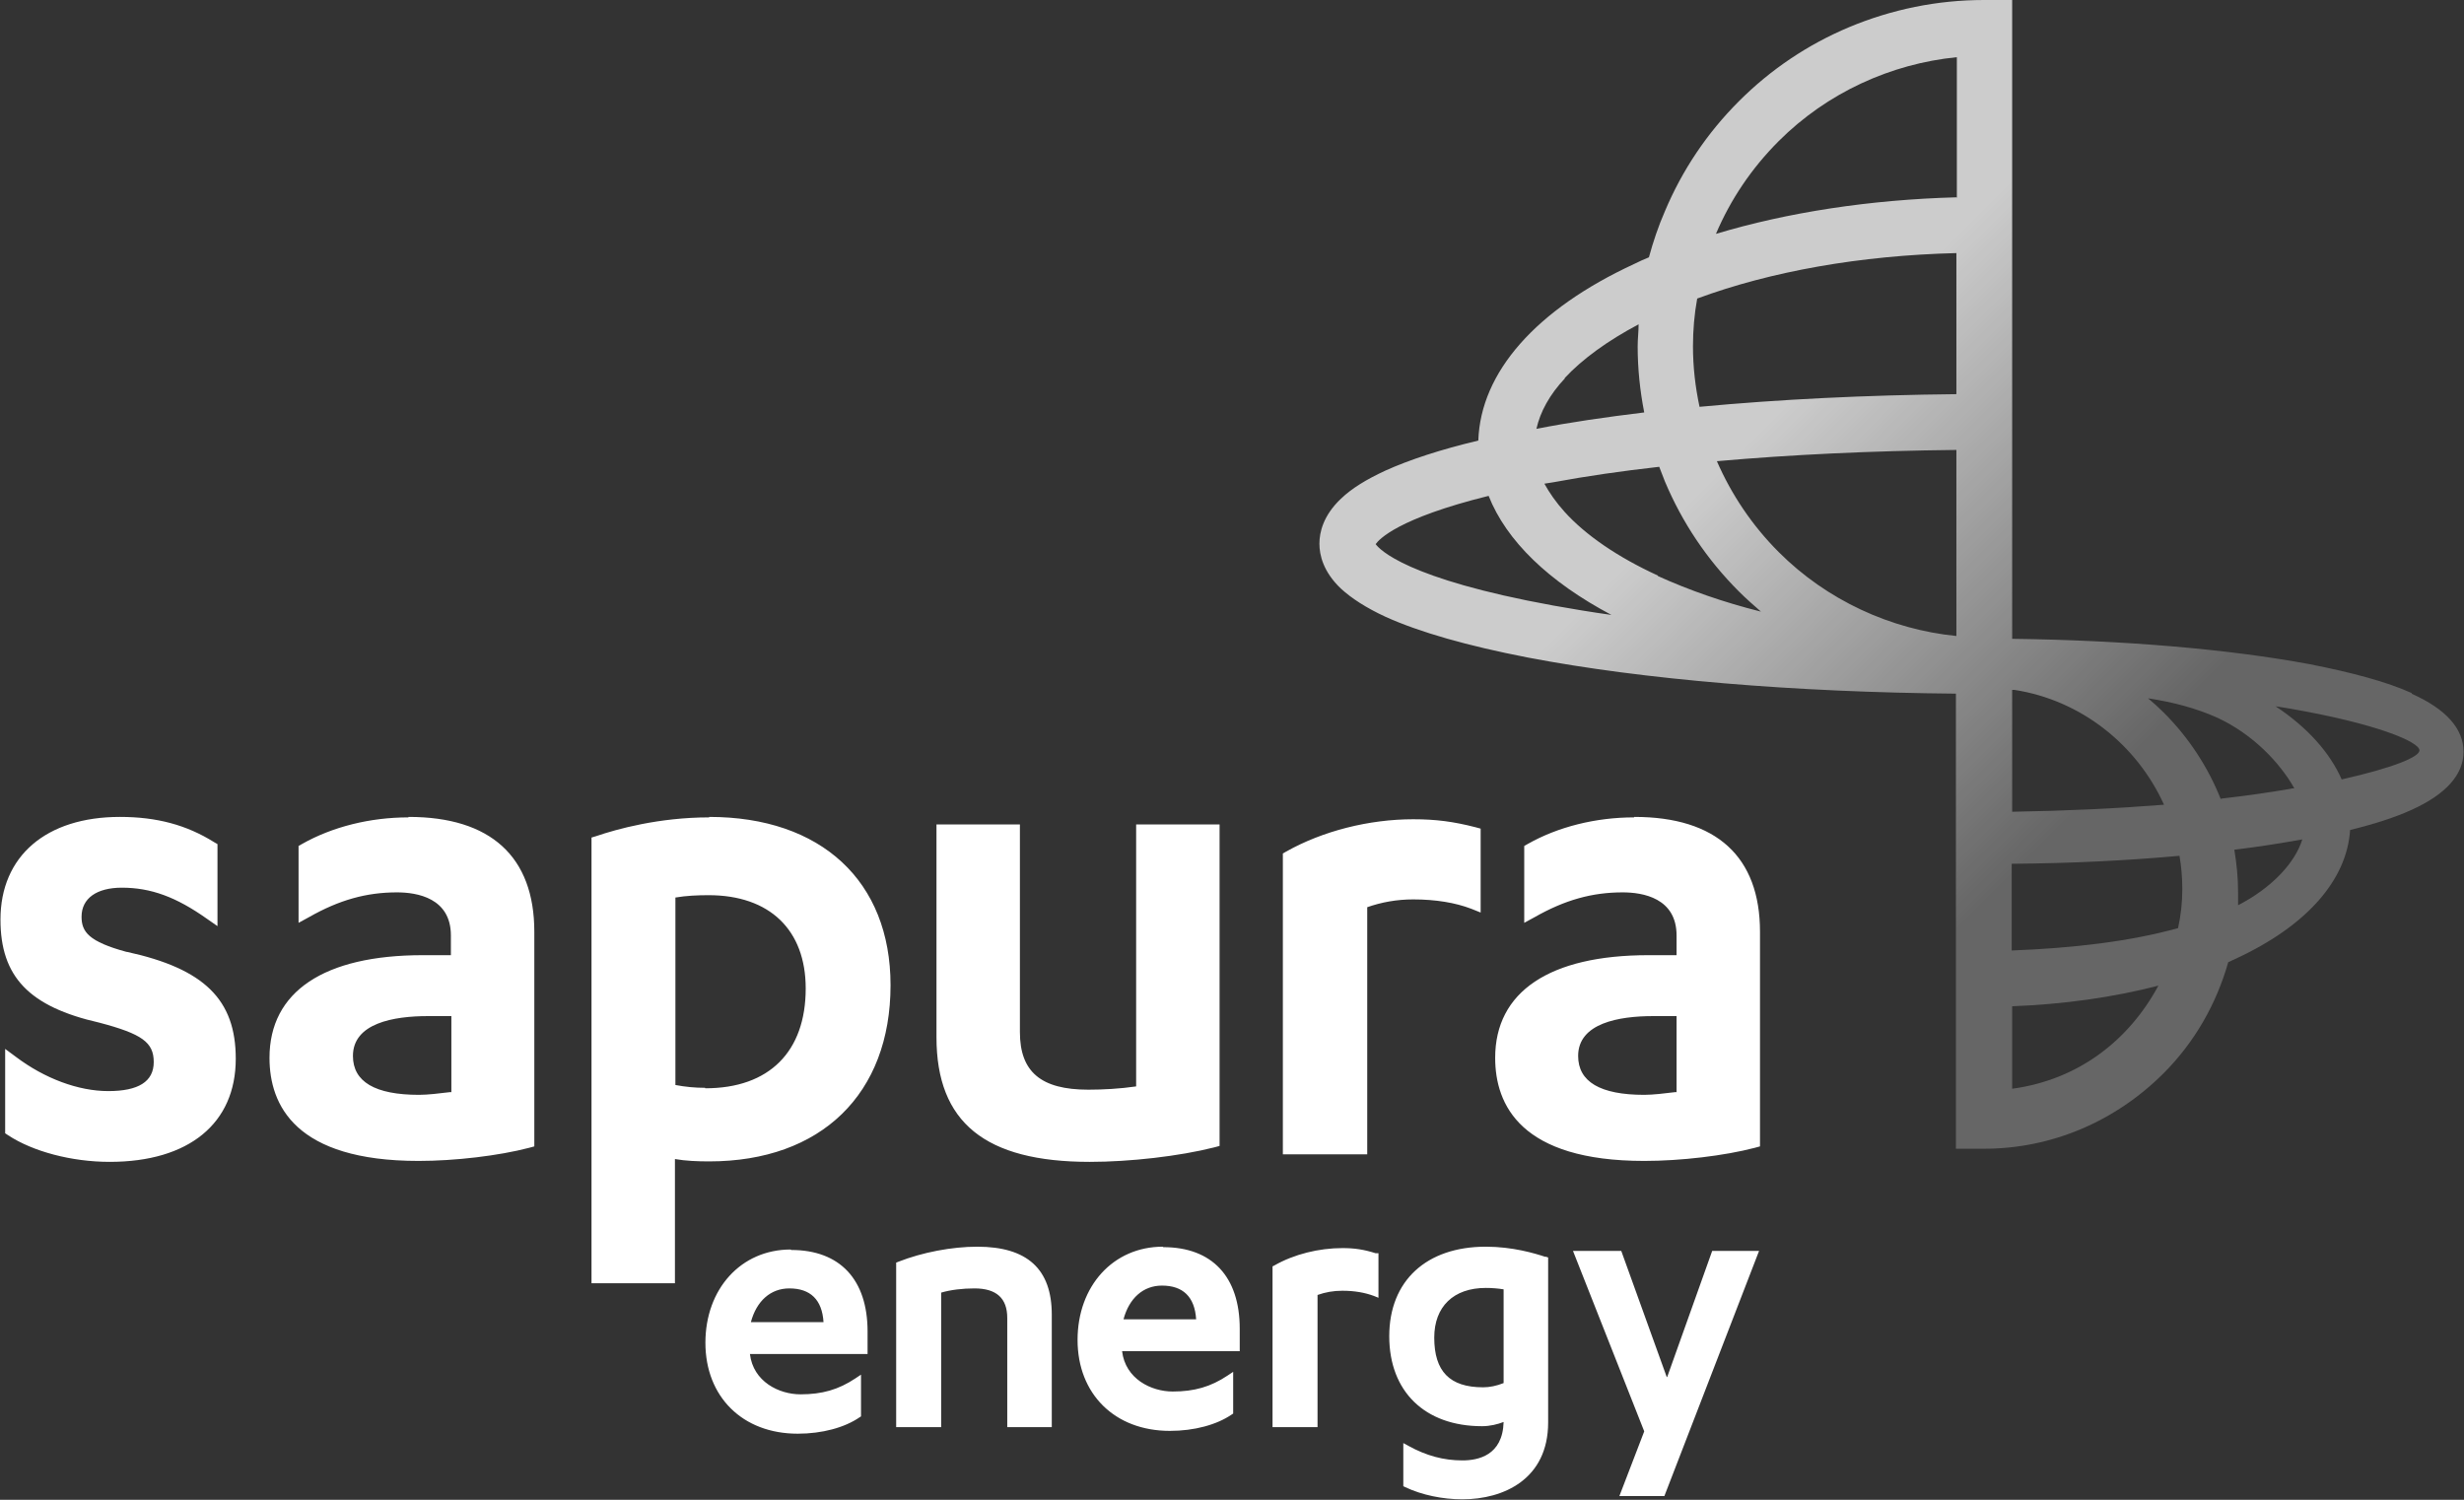 <svg xmlns="http://www.w3.org/2000/svg" viewBox="0 0 52.57 32">
  <rect x="0" y="0" width="52.57" height="32" fill="#333333" stroke="none"/>
  <defs>
    <linearGradient id="a" x1="-659.62" x2="-644.72" y1="-578.89" y2="-593.79" gradientTransform="matrix(1 0 0 -1 694 -574)" gradientUnits="userSpaceOnUse">
      <stop offset=".25" stop-color="#fff" stop-opacity=".75"/>
      <stop offset=".75" stop-color="#fff" stop-opacity=".25"/>
    </linearGradient>
  </defs>
  <path fill="#fff" d="M2.7 20.31c-.81-.22-.96-.43-.96-.75 0-.39.32-.62.86-.62.62 0 1.16.2 1.81.66l.23.16v-1.75l-.07-.04c-.59-.37-1.23-.54-2.01-.54-1.58 0-2.55.84-2.55 2.19 0 1.22.61 1.86 2.11 2.2.91.24 1.16.42 1.16.84s-.33.62-.97.62-1.36-.27-1.97-.73l-.23-.17v1.8l.06.04c.53.35 1.36.57 2.17.57 1.69 0 2.69-.82 2.69-2.2 0-1.26-.67-1.92-2.32-2.28Zm6.01-2.87c-.81 0-1.62.2-2.27.57l-.07.04v1.64l.22-.12c.65-.37 1.23-.53 1.88-.53.43 0 1.15.12 1.15.92v.42h-.6c-2.11 0-3.27.78-3.27 2.19 0 1.01.55 2.2 3.18 2.2.78 0 1.71-.11 2.36-.28l.11-.03v-4.58c0-1.6-.93-2.45-2.68-2.45Zm.91 5.86c-.24.03-.5.06-.68.06-.94 0-1.41-.28-1.41-.83 0-.7.87-.85 1.6-.85h.5v1.63Zm13.63 1.49c.86 0 1.91-.12 2.66-.31l.11-.03v-6.86h-1.78v5.59c-.34.05-.71.07-1.02.07-1.01 0-1.46-.38-1.46-1.23v-4.43h-1.78v4.54c0 1.82 1.04 2.66 3.27 2.66Zm5.91-5.43c.31-.11.64-.17.99-.17.48 0 .9.07 1.24.2l.2.08v-1.79l-.11-.03c-.47-.12-.84-.17-1.33-.17-.94 0-1.93.25-2.71.69l-.07.04v6.42h1.8v-5.28Zm5.7-1.92c-.81 0-1.62.2-2.27.57l-.07.04v1.64l.22-.12c.65-.37 1.23-.53 1.88-.53.43 0 1.15.12 1.15.92v.42h-.6c-2.11 0-3.27.78-3.27 2.19 0 1.01.55 2.2 3.18 2.2.78 0 1.71-.11 2.36-.28l.11-.03v-4.58c0-1.6-.93-2.45-2.68-2.45Zm.9 5.86c-.24.03-.5.06-.68.06-.94 0-1.41-.28-1.41-.83 0-.7.87-.85 1.6-.85h.5v1.63Zm-20.63-5.86c-1.07 0-1.97.25-2.41.4l-.1.03v9.51h1.78v-2.65c.23.04.48.05.73.05 2.39 0 3.87-1.44 3.87-3.76 0-2.22-1.48-3.59-3.87-3.59Zm-.09 5.77c-.21 0-.42-.02-.63-.06v-4c.23-.04.48-.05.71-.05 1.3 0 2.07.74 2.07 1.99 0 1.35-.78 2.13-2.14 2.13Zm1.83 3.45c-1.06 0-1.82.84-1.82 1.99s.79 1.94 1.97 1.94c.52 0 1-.13 1.32-.35l.03-.02v-.89l-.12.08c-.36.24-.71.34-1.17.34s-1.01-.27-1.08-.86h2.51v-.48c0-1.11-.59-1.74-1.63-1.74Zm-.85 1.55c.12-.45.42-.72.82-.72.45 0 .7.24.73.72h-1.55Zm4.83-1.61c-.54 0-1.17.12-1.68.32l-.05.02v3.51h.96v-2.87c.2-.06.46-.09.71-.09.47 0 .7.21.7.63v2.33h.95v-2.4c0-.97-.52-1.45-1.59-1.45Zm3.96 0c-1.06 0-1.82.84-1.82 1.99s.79 1.94 1.97 1.94c.52 0 1-.13 1.32-.35l.03-.02v-.89l-.12.08c-.36.24-.71.34-1.17.34s-1.01-.27-1.08-.86h2.51v-.48c0-1.11-.59-1.74-1.63-1.74Zm-.84 1.55c.12-.45.42-.72.82-.72.45 0 .7.24.73.72h-1.55Zm11.59 1.23-.97-2.69h-1.03l1.52 3.85-.53 1.38h.96l2.02-5.23h-1l-.96 2.69Zm-2.58-2.56c-.24-.08-.71-.22-1.28-.22-1.27 0-2.06.73-2.06 1.91s.76 1.92 1.98 1.92c.17 0 .33-.04.46-.09-.02.72-.55.82-.88.82-.4 0-.77-.1-1.15-.31l-.11-.06v.92l.04.02c.36.17.8.26 1.22.26.88 0 1.83-.43 1.83-1.64v-3.52l-.06-.02Zm-1.34 2.78c-.71 0-1.04-.34-1.04-1.06 0-.66.41-1.06 1.1-1.06.12 0 .26.01.38.03v2c-.15.06-.3.09-.43.09Zm-3-2.97c-.5 0-1.03.13-1.45.37l-.04.02v3.43h.96v-2.82c.17-.06.34-.09.53-.09.26 0 .48.04.67.11l.1.04v-.95h-.06c-.25-.08-.45-.11-.71-.11Z"/>
  <path fill="url(#a)" d="M51.46 14.79c-.53-.24-1.27-.44-2.19-.62-1.72-.32-3.96-.51-6.34-.54V0h-.6c-1 0-1.97.2-2.88.58-.88.37-1.67.9-2.35 1.58-.68.68-1.21 1.47-1.58 2.35-.14.32-.25.65-.34.98-.1.04-.21.09-.31.14-2.1.97-3.28 2.31-3.33 3.77-.8.19-1.47.41-1.98.64-.41.19-.72.38-.95.6-.38.36-.46.72-.46.96s.08.6.46.96c.23.21.54.41.95.6.73.33 1.75.62 3.04.87 2.46.47 5.68.74 9.13.77v9.71h.6c1.45 0 2.81-.59 3.83-1.61.67-.67 1.13-1.49 1.38-2.37.05-.02.1-.05.15-.07 1.52-.7 2.38-1.68 2.45-2.75.52-.13.96-.27 1.31-.43.73-.33 1.11-.75 1.11-1.24s-.37-.91-1.11-1.24ZM33.38 8.07c.38-.41.92-.8 1.58-1.15 0 .16-.02.31-.02.47 0 .48.05.95.14 1.41-.82.1-1.59.21-2.3.35.08-.36.28-.73.61-1.08Zm-.24 4.85c-3.14-.57-3.71-1.2-3.79-1.31.07-.1.47-.55 2.41-1.03.38.96 1.28 1.83 2.62 2.54-.43-.06-.85-.13-1.24-.2Zm2.23-.64c-.85-.39-1.54-.86-1.99-1.36-.18-.2-.32-.4-.43-.6.06-.01.12-.02.19-.03.7-.13 1.46-.24 2.26-.33.04.1.08.21.12.31.37.88.9 1.67 1.58 2.35.15.15.31.29.47.43-.8-.2-1.54-.46-2.2-.76Zm6.37 1.29c-1.4-.14-2.76-.76-3.79-1.79-.57-.57-1.01-1.23-1.32-1.94 1.59-.14 3.27-.22 5.11-.24v3.97Zm0-5.16c-1.94.02-3.78.11-5.48.27-.09-.42-.14-.85-.14-1.29 0-.35.03-.69.09-1.02 1.57-.58 3.48-.92 5.53-.97v3.01Zm0-4.2c-1.84.05-3.6.32-5.13.78.31-.73.76-1.4 1.34-1.98 1.03-1.03 2.39-1.65 3.8-1.79v3Zm1.19 10.51h.05c1.42.22 2.61 1.17 3.19 2.45-1.02.08-2.06.13-3.24.15v-2.6Zm0 8.51v-1.76c1.08-.04 2.16-.19 3.12-.44-.63 1.17-1.71 2.01-3.12 2.2Zm3.55-3.43c-1.04.29-2.26.43-3.56.48v-1.85c1.3-.01 2.47-.07 3.58-.17.04.23.06.47.06.71 0 .28-.03.56-.09.83Zm.9-2.75c-.27-.68-.68-1.31-1.21-1.84-.11-.11-.22-.21-.34-.31.53.08 1.02.21 1.47.41.76.35 1.34.96 1.65 1.51-.03 0-.05 0-.08.01-.46.08-.96.15-1.48.21Zm.37 2.28v-.29c0-.31-.03-.61-.08-.91.51-.06 1-.14 1.45-.22-.15.49-.64 1.03-1.38 1.41Zm2.21-2.7c-.25-.57-.73-1.11-1.41-1.56.11.02.21.03.31.05 1.85.32 2.76.71 2.76.89 0 .14-.55.37-1.66.62Z"/>
</svg>